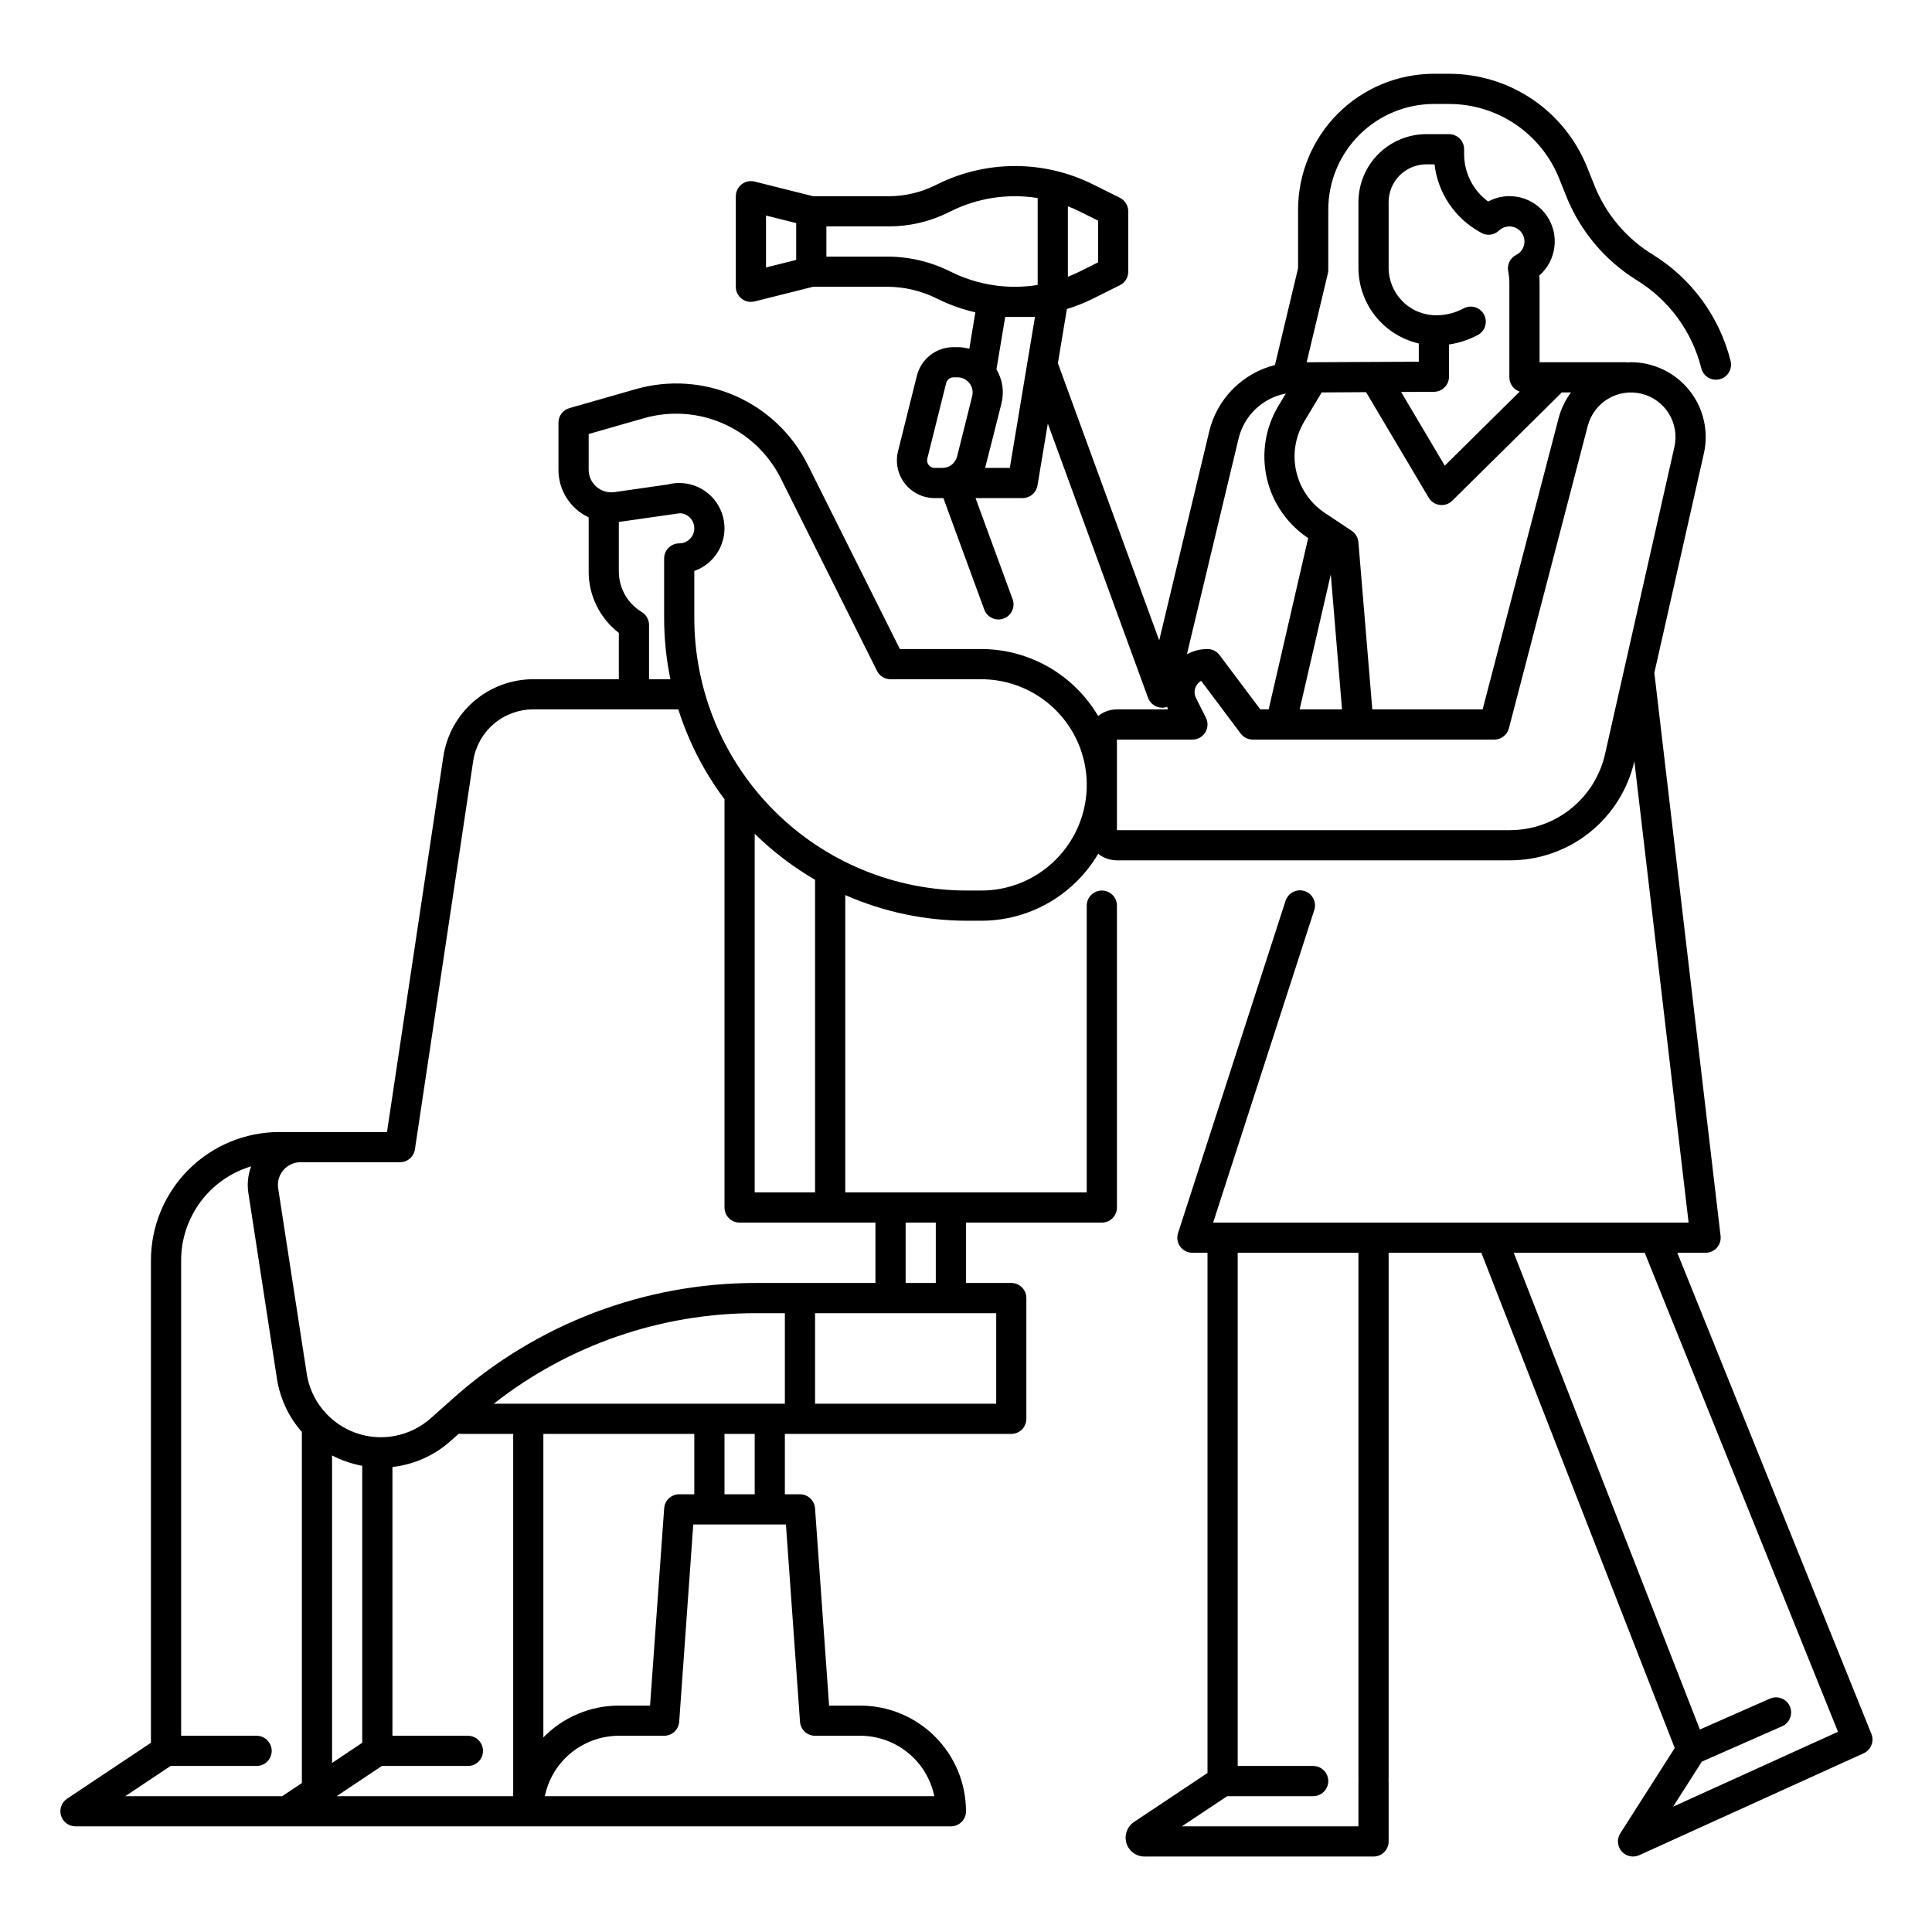 <svg width="49" height="49" viewBox="0 0 49 49" fill="none" xmlns="http://www.w3.org/2000/svg">
<path d="M47.463 43.976L42.54 31.773H43.258C43.312 31.773 43.365 31.762 43.415 31.74C43.464 31.718 43.508 31.685 43.544 31.645C43.58 31.605 43.607 31.557 43.623 31.506C43.639 31.454 43.644 31.4 43.638 31.346L41.958 17.065L43.214 11.501C43.277 11.224 43.276 10.936 43.212 10.659C43.149 10.381 43.023 10.122 42.846 9.9C42.668 9.678 42.443 9.498 42.186 9.375C41.93 9.252 41.649 9.187 41.365 9.187C41.337 9.187 41.31 9.19 41.282 9.191C41.271 9.19 41.26 9.187 41.248 9.187H39.047V7.181C39.047 7.116 39.044 7.052 39.039 6.989C39.252 6.803 39.388 6.546 39.423 6.266C39.459 5.986 39.389 5.703 39.229 5.47C39.069 5.238 38.828 5.073 38.554 5.007C38.28 4.94 37.991 4.977 37.742 5.111C37.553 4.972 37.399 4.79 37.294 4.581C37.188 4.371 37.133 4.14 37.133 3.906V3.785C37.133 3.684 37.093 3.586 37.021 3.514C36.949 3.443 36.852 3.402 36.75 3.402H36.176C35.719 3.403 35.281 3.584 34.958 3.907C34.635 4.23 34.454 4.668 34.453 5.125V6.792C34.454 7.238 34.606 7.67 34.884 8.019C35.162 8.367 35.55 8.611 35.984 8.711V9.174L33.303 9.187H33.14L33.677 6.937C33.684 6.908 33.688 6.878 33.688 6.848V5.317C33.689 4.606 33.971 3.925 34.474 3.423C34.976 2.92 35.657 2.638 36.368 2.637H36.75C37.352 2.637 37.94 2.817 38.438 3.154C38.936 3.492 39.322 3.971 39.545 4.53L39.727 4.984C40.082 5.865 40.709 6.61 41.516 7.109C42.331 7.611 42.917 8.412 43.149 9.341C43.174 9.439 43.236 9.524 43.323 9.576C43.41 9.628 43.515 9.644 43.613 9.619C43.712 9.595 43.797 9.532 43.849 9.445C43.901 9.358 43.916 9.254 43.892 9.155C43.611 8.033 42.903 7.065 41.918 6.457C41.247 6.047 40.727 5.43 40.437 4.699L40.255 4.245C39.975 3.544 39.491 2.943 38.867 2.52C38.242 2.097 37.505 1.871 36.75 1.871H36.367C35.454 1.872 34.578 2.235 33.932 2.881C33.286 3.527 32.923 4.403 32.922 5.316V6.803L32.336 9.258C31.929 9.36 31.559 9.572 31.265 9.87C30.97 10.168 30.764 10.541 30.667 10.949L29.4 16.242L26.83 9.211L27.059 7.838C27.289 7.767 27.513 7.678 27.729 7.57L28.404 7.233C28.468 7.201 28.521 7.152 28.558 7.092C28.595 7.031 28.615 6.962 28.615 6.891V5.359C28.615 5.288 28.595 5.219 28.558 5.158C28.521 5.098 28.467 5.049 28.404 5.017L27.728 4.68C27.112 4.372 26.433 4.211 25.744 4.211C25.055 4.211 24.376 4.372 23.76 4.68L23.723 4.698C23.356 4.881 22.952 4.976 22.543 4.977H20.623L19.138 4.605C19.081 4.591 19.022 4.59 18.965 4.602C18.909 4.614 18.855 4.639 18.809 4.675C18.764 4.711 18.726 4.756 18.701 4.809C18.675 4.861 18.662 4.918 18.662 4.977V7.273C18.662 7.375 18.702 7.472 18.774 7.544C18.846 7.616 18.943 7.656 19.045 7.656C19.076 7.656 19.107 7.652 19.138 7.645L20.623 7.273H22.501C22.938 7.274 23.369 7.376 23.76 7.571C24.071 7.726 24.399 7.844 24.737 7.922L24.584 8.845C24.486 8.819 24.386 8.805 24.285 8.805H24.183C23.969 8.804 23.762 8.876 23.594 9.007C23.425 9.139 23.306 9.322 23.254 9.53L22.776 11.444C22.741 11.585 22.738 11.732 22.768 11.874C22.798 12.017 22.86 12.15 22.95 12.265C23.039 12.379 23.154 12.472 23.285 12.536C23.415 12.6 23.559 12.633 23.704 12.633H23.902C23.91 12.633 23.918 12.632 23.926 12.632L24.963 15.46C24.998 15.556 25.07 15.633 25.162 15.676C25.254 15.719 25.359 15.723 25.454 15.688C25.55 15.653 25.627 15.582 25.67 15.49C25.713 15.398 25.717 15.292 25.682 15.197L24.742 12.633H25.936C26.026 12.633 26.114 12.601 26.183 12.542C26.252 12.483 26.298 12.402 26.313 12.313L26.575 10.742L29.117 17.698C29.144 17.771 29.193 17.835 29.257 17.88C29.322 17.925 29.398 17.949 29.477 17.949C29.484 17.949 29.491 17.949 29.499 17.948C29.534 17.946 29.568 17.939 29.601 17.927C29.608 17.949 29.615 17.971 29.625 17.992H28.328C28.155 17.992 27.986 18.051 27.851 18.16C27.547 17.643 27.113 17.214 26.593 16.916C26.072 16.618 25.483 16.461 24.883 16.461H22.823L20.486 11.787C20.097 11.009 19.448 10.392 18.652 10.041C17.856 9.691 16.962 9.63 16.126 9.869L14.442 10.351C14.362 10.373 14.291 10.422 14.241 10.488C14.191 10.555 14.164 10.636 14.164 10.719V11.912C14.163 12.166 14.234 12.414 14.37 12.628C14.506 12.843 14.7 13.014 14.93 13.121V14.491C14.928 14.793 14.997 15.09 15.13 15.361C15.262 15.631 15.456 15.867 15.695 16.051V17.227H13.515C12.966 17.229 12.436 17.428 12.02 17.786C11.603 18.145 11.329 18.64 11.245 19.182L9.815 28.711H7.082C6.219 28.712 5.392 29.055 4.782 29.665C4.172 30.275 3.829 31.102 3.828 31.965V44.201L1.702 45.619C1.633 45.665 1.581 45.731 1.554 45.808C1.526 45.886 1.524 45.97 1.548 46.048C1.571 46.127 1.62 46.196 1.686 46.245C1.752 46.294 1.832 46.32 1.914 46.32H24.117C24.219 46.32 24.316 46.28 24.388 46.208C24.46 46.136 24.5 46.039 24.5 45.938C24.499 45.227 24.217 44.546 23.714 44.044C23.212 43.541 22.531 43.259 21.82 43.258H21.028L20.671 38.254C20.664 38.157 20.621 38.067 20.55 38.001C20.479 37.935 20.386 37.898 20.289 37.898H19.906V36.367H25.648C25.75 36.367 25.847 36.327 25.919 36.255C25.991 36.183 26.031 36.086 26.031 35.984V32.922C26.031 32.82 25.991 32.723 25.919 32.651C25.847 32.579 25.75 32.539 25.648 32.539H24.5V31.008H27.945C28.047 31.008 28.144 30.968 28.216 30.896C28.288 30.824 28.328 30.727 28.328 30.625V22.969C28.328 22.867 28.288 22.77 28.216 22.698C28.144 22.626 28.047 22.586 27.945 22.586C27.844 22.586 27.746 22.626 27.675 22.698C27.603 22.77 27.562 22.867 27.562 22.969V30.242H21.438V22.701C22.41 23.129 23.461 23.351 24.524 23.352H24.883C25.335 23.353 25.784 23.264 26.202 23.091C26.62 22.918 27 22.663 27.319 22.343C27.526 22.137 27.705 21.905 27.853 21.654C27.988 21.762 28.156 21.82 28.328 21.82H38.283C39.018 21.823 39.732 21.576 40.308 21.12C40.883 20.663 41.286 20.024 41.451 19.308L42.827 31.008H30.768L33.331 23.087C33.348 23.038 33.354 22.988 33.351 22.937C33.347 22.887 33.334 22.837 33.311 22.792C33.288 22.747 33.257 22.706 33.218 22.673C33.18 22.64 33.135 22.615 33.087 22.6C33.038 22.584 32.988 22.578 32.937 22.582C32.886 22.587 32.837 22.601 32.792 22.624C32.747 22.648 32.708 22.68 32.675 22.719C32.642 22.758 32.618 22.802 32.603 22.851L29.878 31.273C29.86 31.33 29.855 31.391 29.864 31.451C29.874 31.51 29.897 31.567 29.933 31.616C29.968 31.665 30.015 31.704 30.069 31.732C30.122 31.759 30.182 31.773 30.242 31.773H30.625V44.967L28.762 46.209C28.676 46.266 28.611 46.349 28.577 46.446C28.542 46.542 28.539 46.648 28.569 46.746C28.599 46.844 28.659 46.93 28.742 46.992C28.824 47.053 28.924 47.086 29.027 47.086H34.836C34.938 47.086 35.035 47.046 35.107 46.974C35.178 46.902 35.219 46.805 35.219 46.703V45.172C35.218 45.158 35.217 45.143 35.214 45.129H35.219V31.773H37.57L42.475 44.334L41.095 46.497C41.05 46.567 41.03 46.649 41.036 46.731C41.042 46.813 41.074 46.892 41.128 46.954C41.182 47.016 41.255 47.059 41.336 47.077C41.417 47.095 41.501 47.086 41.576 47.051L47.266 44.468C47.356 44.427 47.427 44.353 47.463 44.261C47.5 44.169 47.5 44.067 47.463 43.976ZM27.85 5.596V6.654L27.386 6.886C27.288 6.935 27.186 6.978 27.084 7.018V5.232C27.186 5.272 27.288 5.315 27.386 5.364L27.85 5.596ZM19.428 5.467L20.193 5.658V6.592L19.428 6.783V5.467ZM22.501 6.508H20.959V5.742H22.543C23.071 5.742 23.592 5.619 24.065 5.383L24.102 5.364C24.787 5.02 25.562 4.901 26.318 5.023V7.227C25.562 7.349 24.787 7.23 24.102 6.886C23.605 6.638 23.057 6.508 22.501 6.508ZM23.554 11.794C23.535 11.771 23.523 11.744 23.517 11.716C23.511 11.687 23.512 11.658 23.519 11.629L23.997 9.715C24.008 9.674 24.032 9.637 24.065 9.611C24.099 9.585 24.14 9.57 24.183 9.57H24.285C24.343 9.57 24.401 9.584 24.453 9.609C24.505 9.635 24.551 9.672 24.587 9.718C24.623 9.763 24.648 9.817 24.66 9.874C24.672 9.931 24.671 9.99 24.657 10.046L24.274 11.577C24.253 11.66 24.205 11.734 24.138 11.786C24.071 11.839 23.988 11.867 23.902 11.867H23.704C23.675 11.867 23.646 11.861 23.62 11.848C23.594 11.835 23.571 11.817 23.553 11.794H23.554ZM25.611 11.867H24.985C24.997 11.833 25.399 10.232 25.399 10.232C25.436 10.086 25.444 9.935 25.422 9.787C25.4 9.639 25.349 9.496 25.272 9.368L25.494 8.039H26.249L25.611 11.867ZM33.752 14.568L34.037 17.992H32.962L33.752 14.568ZM34.805 17.992L34.452 13.749C34.447 13.692 34.429 13.636 34.4 13.586C34.371 13.537 34.331 13.494 34.282 13.462L33.598 13.007C33.231 12.762 32.972 12.384 32.875 11.953C32.778 11.522 32.851 11.071 33.078 10.692L33.521 9.953L34.647 9.946L36.235 12.622C36.264 12.672 36.305 12.715 36.354 12.747C36.402 12.779 36.458 12.799 36.515 12.806C36.573 12.814 36.632 12.808 36.687 12.789C36.742 12.771 36.792 12.74 36.833 12.699L39.611 9.953H39.844C39.698 10.148 39.592 10.37 39.53 10.605L37.603 17.992H34.805ZM36.369 9.937C36.47 9.937 36.567 9.896 36.639 9.824C36.71 9.753 36.75 9.655 36.75 9.554V8.737C37.006 8.699 37.253 8.618 37.481 8.496C37.571 8.448 37.638 8.367 37.667 8.269C37.696 8.172 37.686 8.067 37.638 7.978C37.59 7.888 37.508 7.822 37.411 7.792C37.314 7.763 37.209 7.774 37.119 7.822C36.905 7.937 36.666 7.997 36.423 7.996C36.103 7.996 35.797 7.869 35.572 7.643C35.346 7.417 35.219 7.111 35.219 6.792V5.125C35.219 4.871 35.32 4.628 35.499 4.448C35.679 4.269 35.922 4.168 36.176 4.168H36.383C36.424 4.522 36.548 4.862 36.746 5.159C36.944 5.456 37.209 5.702 37.52 5.877C37.526 5.88 37.531 5.883 37.536 5.887C37.609 5.936 37.696 5.96 37.783 5.953C37.871 5.946 37.953 5.909 38.017 5.848C38.071 5.797 38.139 5.762 38.213 5.749C38.287 5.735 38.363 5.744 38.432 5.773C38.501 5.803 38.559 5.852 38.601 5.914C38.642 5.977 38.664 6.05 38.664 6.125C38.664 6.196 38.645 6.265 38.608 6.325C38.571 6.385 38.518 6.434 38.455 6.465C38.38 6.503 38.319 6.564 38.282 6.64C38.246 6.716 38.235 6.802 38.252 6.884C38.272 6.982 38.281 7.081 38.281 7.181V9.57C38.281 9.65 38.307 9.729 38.354 9.793C38.401 9.858 38.467 9.907 38.543 9.932L36.643 11.81L35.535 9.941L36.369 9.937ZM31.412 11.127C31.48 10.841 31.629 10.58 31.842 10.377C32.055 10.173 32.322 10.036 32.611 9.981L32.421 10.298C32.093 10.845 31.988 11.498 32.128 12.121C32.268 12.744 32.643 13.29 33.174 13.644L33.178 13.647L32.176 17.992H31.965L30.931 16.614C30.896 16.567 30.849 16.528 30.796 16.501C30.743 16.475 30.684 16.461 30.625 16.461C30.443 16.461 30.263 16.506 30.103 16.593L31.412 11.127ZM16.276 15.522C16.099 15.415 15.951 15.264 15.85 15.084C15.748 14.903 15.694 14.699 15.695 14.491V13.238L17.249 13.016C17.349 13.022 17.442 13.066 17.509 13.14C17.576 13.213 17.612 13.31 17.609 13.41C17.606 13.509 17.565 13.604 17.493 13.673C17.422 13.742 17.326 13.781 17.227 13.781C17.125 13.781 17.028 13.822 16.956 13.893C16.884 13.965 16.844 14.062 16.844 14.164V15.671C16.844 16.194 16.897 16.715 17.003 17.227H16.461V15.849C16.461 15.784 16.444 15.719 16.412 15.662C16.379 15.604 16.333 15.556 16.276 15.522ZM10.145 29.477C10.236 29.477 10.325 29.444 10.394 29.384C10.464 29.324 10.509 29.241 10.523 29.151L12.002 19.296C12.058 18.934 12.241 18.604 12.518 18.365C12.796 18.126 13.149 17.994 13.515 17.992H17.204C17.368 18.51 17.587 19.01 17.856 19.482C18.013 19.756 18.187 20.02 18.377 20.273C18.377 20.279 18.375 20.284 18.375 20.289V30.625C18.375 30.727 18.415 30.824 18.487 30.896C18.559 30.968 18.656 31.008 18.758 31.008H22.203V32.539H19.174C16.346 32.538 13.616 33.576 11.504 35.455L10.924 35.971C10.668 36.198 10.356 36.352 10.02 36.417C9.684 36.482 9.337 36.455 9.015 36.339C8.693 36.223 8.408 36.022 8.191 35.758C7.973 35.494 7.831 35.176 7.779 34.838L7.055 30.138C7.043 30.056 7.048 29.973 7.071 29.893C7.094 29.813 7.133 29.739 7.187 29.677C7.241 29.614 7.308 29.563 7.384 29.529C7.459 29.494 7.541 29.476 7.624 29.477H10.145ZM12.523 35.602C14.42 34.112 16.763 33.304 19.174 33.305H19.906V35.602H12.523ZM8.422 36.914C8.663 37.038 8.921 37.127 9.187 37.176V44.201L8.422 44.712V36.914ZM4.327 44.789H6.508C6.609 44.789 6.707 44.749 6.778 44.677C6.85 44.605 6.891 44.508 6.891 44.406C6.891 44.305 6.85 44.207 6.778 44.136C6.707 44.064 6.609 44.023 6.508 44.023H4.594V31.965C4.594 31.429 4.768 30.909 5.087 30.479C5.407 30.05 5.857 29.735 6.37 29.581C6.289 29.796 6.264 30.027 6.299 30.254L7.022 34.955C7.098 35.461 7.318 35.934 7.656 36.318V45.222L7.158 45.555H3.178L4.327 44.789ZM9.686 44.789H11.867C11.969 44.789 12.066 44.749 12.138 44.677C12.21 44.605 12.25 44.508 12.25 44.406C12.25 44.305 12.21 44.207 12.138 44.136C12.066 44.064 11.969 44.023 11.867 44.023H9.953V37.206C10.503 37.145 11.021 36.913 11.432 36.543L11.63 36.367H13.016V45.555H8.538L9.686 44.789ZM13.781 44.065V36.367H17.609V37.898H17.227C17.13 37.898 17.037 37.935 16.966 38.001C16.895 38.067 16.852 38.157 16.845 38.254L16.487 43.258H15.695C15.338 43.258 14.985 43.329 14.657 43.468C14.328 43.606 14.03 43.809 13.781 44.065ZM20.29 43.668C20.297 43.764 20.34 43.855 20.411 43.921C20.482 43.987 20.575 44.023 20.672 44.023H21.82C22.261 44.024 22.689 44.177 23.03 44.456C23.372 44.734 23.607 45.123 23.696 45.555H13.819C13.908 45.123 14.143 44.734 14.485 44.456C14.827 44.177 15.254 44.024 15.695 44.023H16.844C16.941 44.023 17.034 43.987 17.105 43.921C17.175 43.855 17.219 43.764 17.226 43.668L17.583 38.664H19.933L20.29 43.668ZM19.141 37.898H18.375V36.367H19.141V37.898ZM25.266 35.602H20.672V33.305H25.266V35.602ZM23.734 31.008V32.539H22.969V31.008H23.734ZM20.672 30.242H19.141V21.146C19.6 21.597 20.115 21.989 20.672 22.313V30.242ZM26.778 21.801C26.529 22.051 26.234 22.249 25.909 22.383C25.584 22.518 25.235 22.587 24.883 22.586H24.524C23.616 22.586 22.717 22.407 21.878 22.06C21.038 21.713 20.276 21.203 19.634 20.561C18.992 19.919 18.483 19.157 18.135 18.318C17.788 17.479 17.609 16.579 17.609 15.671V14.481C17.864 14.391 18.079 14.214 18.216 13.981C18.353 13.748 18.404 13.475 18.359 13.208C18.314 12.942 18.177 12.699 17.971 12.524C17.766 12.349 17.505 12.252 17.235 12.25C17.23 12.25 17.225 12.25 17.22 12.25C17.123 12.251 17.026 12.263 16.933 12.288L15.584 12.481C15.503 12.492 15.42 12.486 15.341 12.463C15.262 12.44 15.189 12.4 15.127 12.346C15.065 12.292 15.015 12.225 14.981 12.15C14.947 12.076 14.93 11.994 14.93 11.912V11.008L16.337 10.605C17.001 10.416 17.711 10.465 18.343 10.743C18.976 11.021 19.491 11.512 19.801 12.129L22.243 17.015C22.275 17.079 22.324 17.132 22.384 17.169C22.445 17.207 22.515 17.227 22.586 17.227H24.883C25.413 17.227 25.931 17.384 26.372 17.678C26.812 17.973 27.156 18.391 27.359 18.881C27.561 19.37 27.615 19.909 27.511 20.429C27.408 20.949 27.152 21.426 26.778 21.801ZM38.283 21.055H28.328V18.758H30.242C30.307 18.758 30.372 18.741 30.429 18.709C30.486 18.678 30.534 18.632 30.568 18.576C30.602 18.521 30.622 18.457 30.625 18.392C30.628 18.327 30.614 18.262 30.585 18.204L30.332 17.7C30.307 17.65 30.295 17.595 30.298 17.539C30.3 17.483 30.317 17.429 30.347 17.382C30.376 17.334 30.416 17.295 30.464 17.268L31.467 18.605C31.503 18.652 31.549 18.691 31.602 18.717C31.655 18.744 31.714 18.758 31.773 18.758H37.898C37.983 18.758 38.065 18.73 38.132 18.678C38.2 18.626 38.247 18.554 38.269 18.472L40.27 10.798C40.346 10.512 40.53 10.266 40.785 10.114C41.039 9.962 41.343 9.916 41.632 9.986C41.92 10.056 42.169 10.237 42.325 10.488C42.481 10.74 42.532 11.043 42.467 11.333L40.71 19.114C40.588 19.666 40.281 20.16 39.839 20.513C39.398 20.866 38.848 21.057 38.283 21.055ZM34.457 45.129C34.455 45.143 34.454 45.158 34.453 45.172V46.32H29.975L31.124 45.555H33.305C33.406 45.555 33.504 45.514 33.575 45.443C33.647 45.371 33.688 45.273 33.688 45.172C33.688 45.07 33.647 44.973 33.575 44.901C33.504 44.829 33.406 44.789 33.305 44.789H31.391V31.773H34.453V45.129H34.457ZM42.434 45.821L43.163 44.679L45.199 43.782C45.292 43.741 45.364 43.665 45.401 43.57C45.438 43.476 45.436 43.37 45.395 43.277C45.354 43.184 45.278 43.111 45.183 43.075C45.089 43.038 44.983 43.04 44.89 43.081L43.113 43.864L38.392 31.773H41.714L46.616 43.922L42.434 45.821Z" fill="black"/>
</svg>
